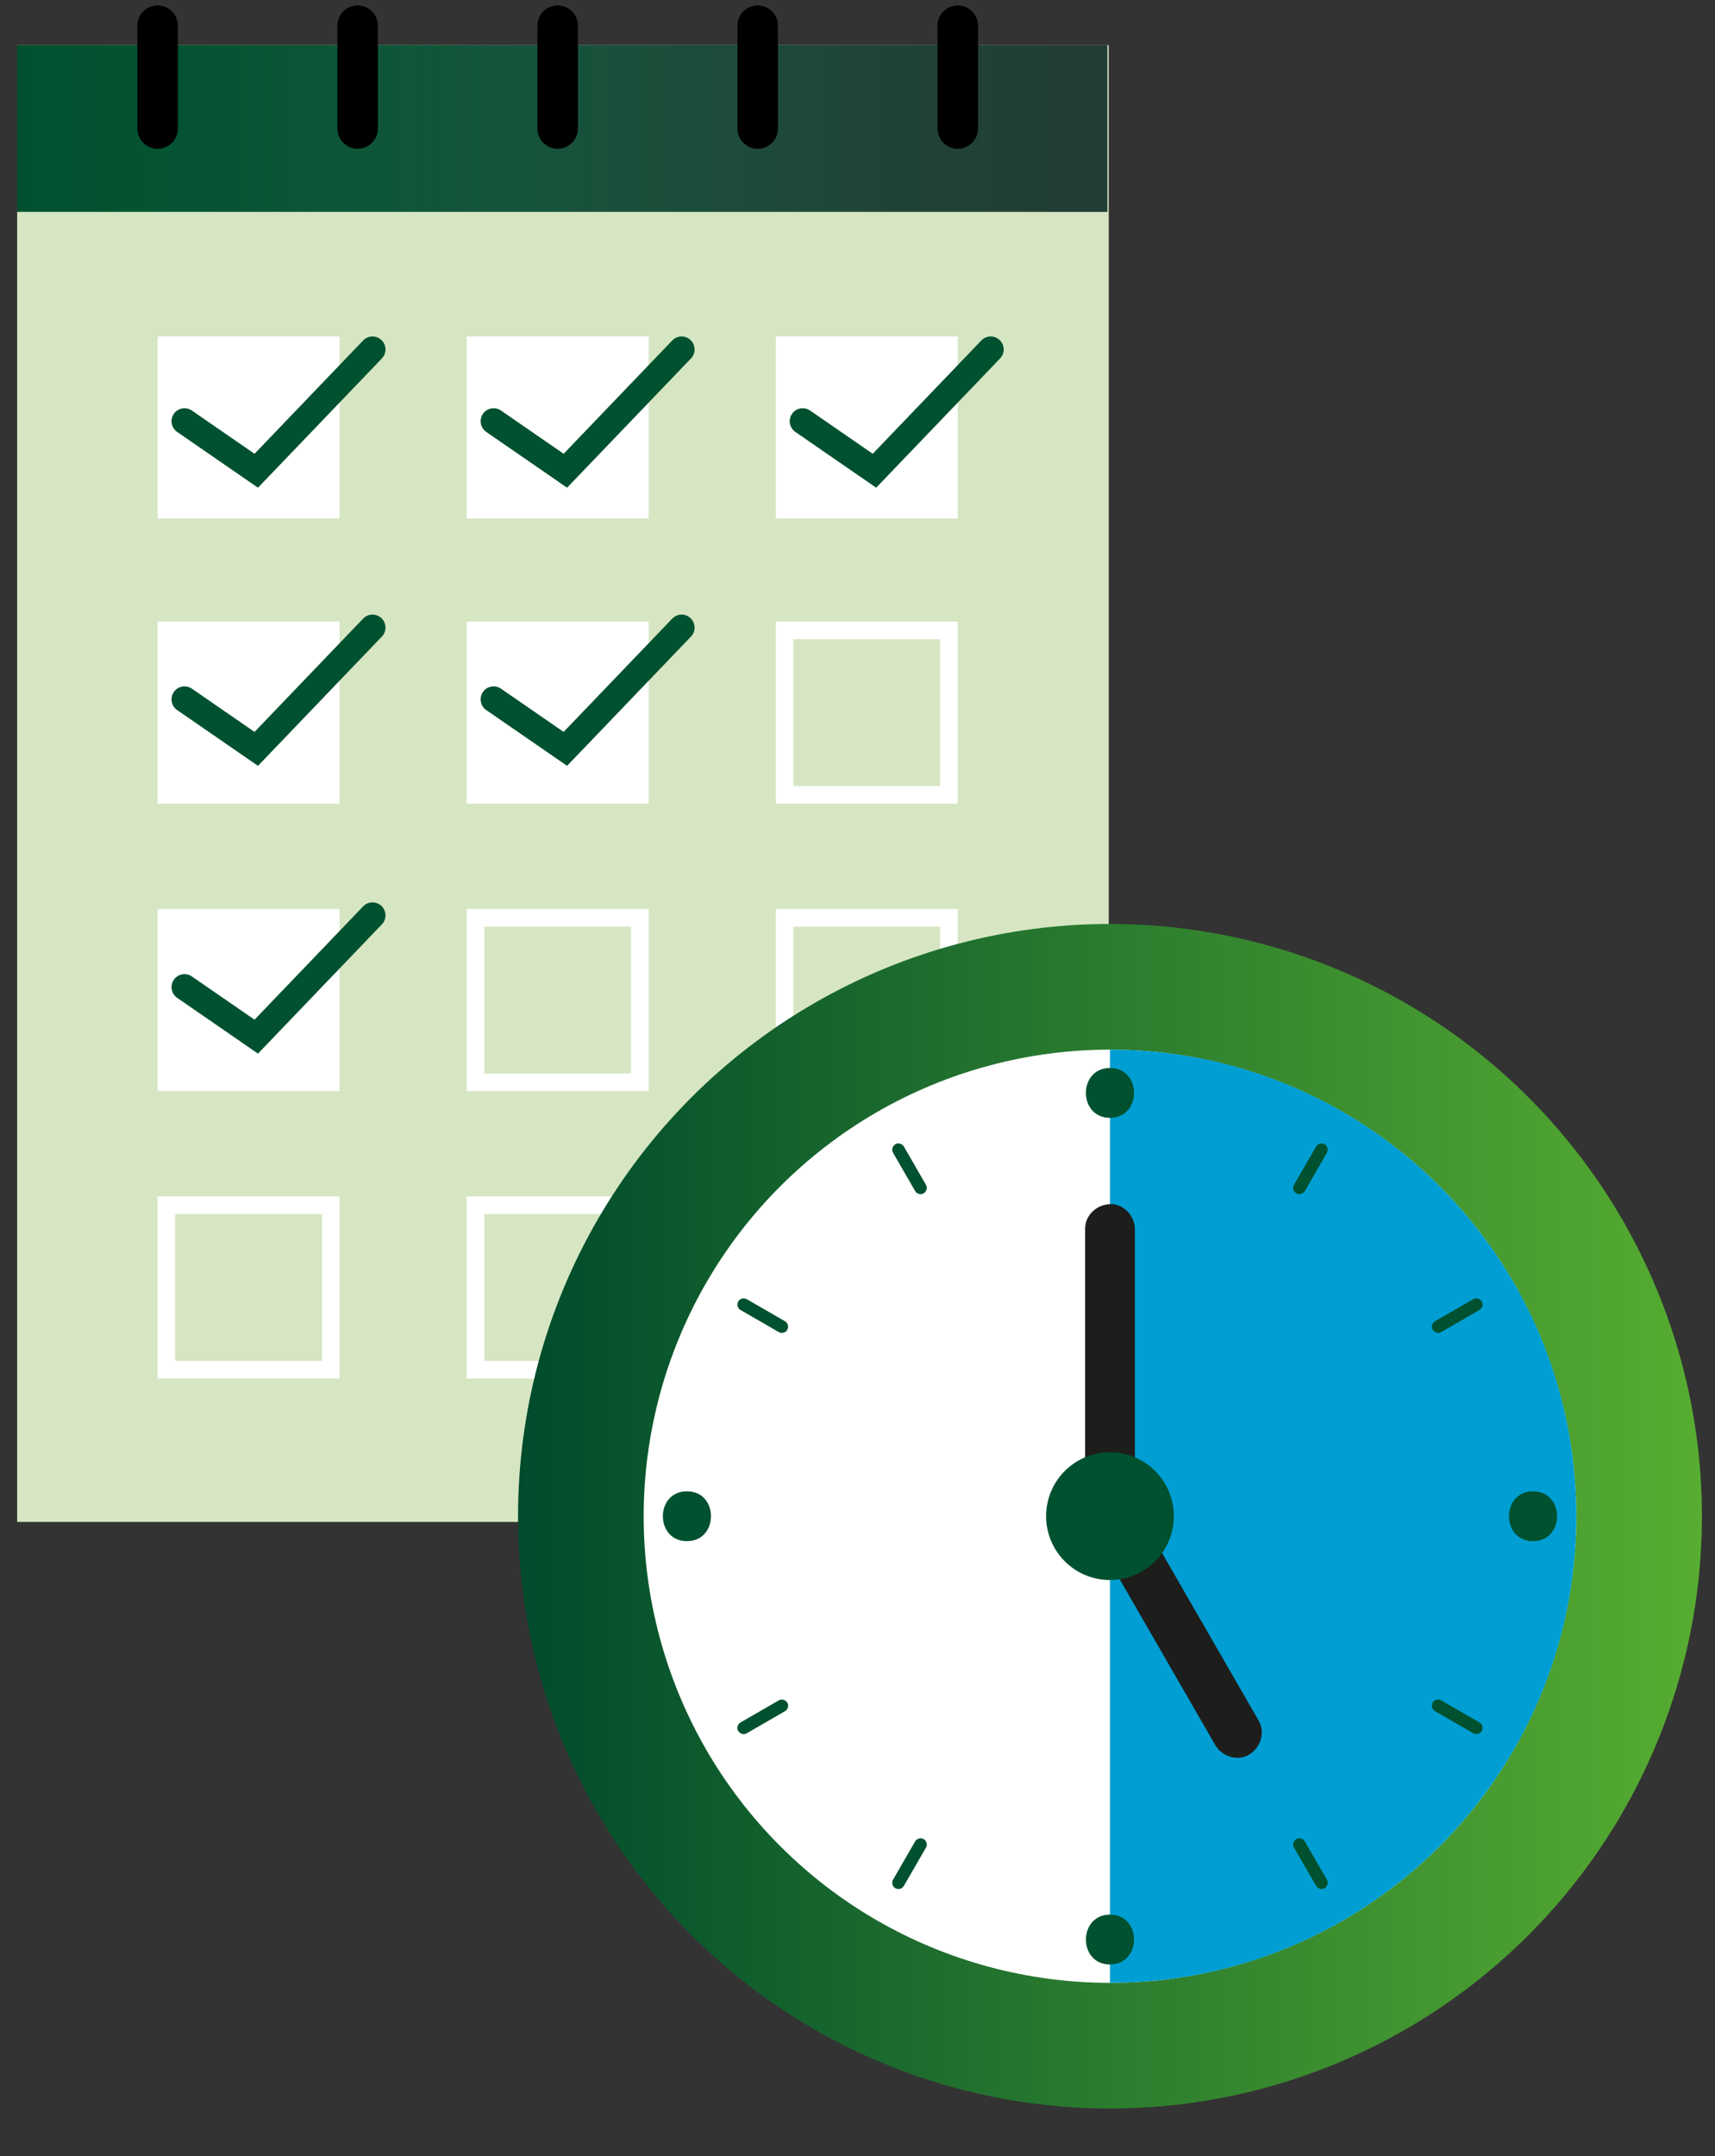<?xml version="1.0" encoding="UTF-8"?><svg xmlns="http://www.w3.org/2000/svg" xmlns:xlink="http://www.w3.org/1999/xlink" viewBox="0 0 600 753.87"><rect x="0" y="0" width="600" height="753.87" fill="#333333" stroke="none"/><defs><linearGradient id="Naamloos_verloop_4" x1="-1324.41" y1="44.93" x2="-942.99" y2="44.93" gradientTransform="translate(1330.41)" gradientUnits="userSpaceOnUse"><stop offset="0" stop-color="#fff" stop-opacity="0"/><stop offset=".16" stop-color="rgba(218,194,207,.26)" stop-opacity=".26"/><stop offset=".39" stop-color="rgba(173,118,148,.58)" stop-opacity=".58"/><stop offset=".61" stop-color="rgba(140,63,105,.81)" stop-opacity=".81"/><stop offset=".8" stop-color="rgba(120,29,79,.95)" stop-opacity=".95"/><stop offset=".95" stop-color="#721246"/></linearGradient><linearGradient id="Naamloos_verloop_16" x1="-1149.17" y1="530.15" x2="-734.98" y2="530.15" gradientTransform="translate(1330.41)" gradientUnits="userSpaceOnUse"><stop offset="0" stop-color="#004b2c"/><stop offset="1" stop-color="#57ad31"/></linearGradient></defs><g isolation="isolate"><g id="Layer_1"><rect x="6" y="15.78" width="381.9" height="516.36" fill="#d6e6c3" stroke-width="0"/><polygon points="118.79 280.99 55.14 280.99 55.14 217.34 118.79 217.34 118.79 217.34 118.79 280.99 118.79 280.99" fill="#fff" stroke-width="0"/><path d="M90.25,267.77l-28.28-19.5c-2.06-1.42-2.58-4.25-1.16-6.32,1.42-2.06,4.25-2.58,6.32-1.16l21.92,15.12,38-39.62c1.74-1.81,4.61-1.87,6.42-.13,1.81,1.74,1.87,4.61.13,6.42l-43.35,45.2Z" fill="#00512f" stroke-width="0"/><polygon points="118.79 181.29 55.14 181.29 55.14 117.64 118.79 117.64 118.79 117.64 118.79 181.29 118.79 181.29" fill="#fff" stroke-width="0"/><path d="M90.25,170.52l-28.28-19.5c-2.06-1.42-2.58-4.25-1.16-6.32,1.42-2.06,4.25-2.58,6.32-1.16l21.92,15.12,38-39.62c1.74-1.81,4.61-1.87,6.42-.13,1.81,1.74,1.87,4.61.13,6.42l-43.35,45.2Z" fill="#00512f" stroke-width="0"/><polygon points="118.79 381.49 55.14 381.49 55.14 317.84 118.79 317.84 118.79 317.84 118.79 381.49" fill="#fff" stroke-width="0"/><path d="M90.25,368.39l-28.28-19.5c-2.06-1.42-2.58-4.25-1.16-6.32,1.42-2.06,4.25-2.58,6.32-1.16l21.92,15.12,38-39.62c1.74-1.81,4.61-1.87,6.42-.13,1.81,1.74,1.87,4.61.13,6.42l-43.35,45.2Z" fill="#00512f" stroke-width="0"/><path d="M112.63,424.49v51.34h-51.34v-51.34h51.34M118.79,418.34h-63.65v63.65h63.65v-63.65h0Z" fill="#fff" stroke-width="0"/><polygon points="226.93 280.99 163.28 280.99 163.28 217.34 226.93 217.34 226.93 217.34 226.93 280.99 226.93 280.99" fill="#fff" stroke-width="0"/><path d="M198.39,267.77l-28.28-19.5c-2.06-1.42-2.58-4.25-1.16-6.32,1.42-2.06,4.25-2.58,6.32-1.16l21.92,15.12,38-39.62c1.74-1.81,4.61-1.87,6.42-.13,1.81,1.74,1.87,4.61.13,6.42l-43.35,45.2Z" fill="#00512f" stroke-width="0"/><polygon points="226.93 181.29 163.28 181.29 163.28 117.64 226.93 117.64 226.93 117.64 226.93 181.29 226.93 181.29" fill="#fff" stroke-width="0"/><path d="M198.39,170.52l-28.28-19.5c-2.06-1.42-2.58-4.25-1.16-6.32,1.42-2.06,4.25-2.58,6.32-1.16l21.92,15.12,38-39.62c1.74-1.81,4.61-1.87,6.42-.13,1.81,1.74,1.87,4.61.13,6.42l-43.35,45.2Z" fill="#00512f" stroke-width="0"/><path d="M220.77,324v51.34h-51.34v-51.34h51.34M226.93,317.84h-63.65v63.65h63.65v-63.65h0Z" fill="#fff" stroke-width="0"/><path d="M220.77,424.49v51.34h-51.34v-51.34h51.34M226.93,418.34h-63.65v63.65h63.65v-63.65h0Z" fill="#fff" stroke-width="0"/><path d="M328.91,223.5v51.34h-51.34v-51.34h51.34M335.07,217.34h-63.65v63.65h63.65v-63.65h0Z" fill="#fff" stroke-width="0"/><polygon points="335.07 181.29 271.42 181.29 271.42 117.64 335.07 117.64 335.07 117.64 335.07 181.29 335.07 181.29" fill="#fff" stroke-width="0"/><path d="M306.53,170.52l-28.28-19.5c-2.06-1.42-2.58-4.25-1.16-6.32,1.42-2.06,4.25-2.58,6.32-1.16l21.92,15.12,38-39.62c1.74-1.81,4.61-1.87,6.42-.13,1.81,1.74,1.87,4.61.13,6.42l-43.35,45.2Z" fill="#00512f" stroke-width="0"/><path d="M328.91,324v51.34h-51.34v-51.34h51.34M335.07,317.84h-63.65v63.65h63.65v-63.65h0Z" fill="#fff" stroke-width="0"/><path d="M328.91,424.49v51.34h-51.34v-51.34h51.34M335.07,418.34h-63.65v63.65h63.65v-63.65h0Z" fill="#fff" stroke-width="0"/><rect x="6" y="15.78" width="381.42" height="58.3" fill="#00512f" stroke-width="0"/><rect x="6" y="15.78" width="381.42" height="58.3" fill="url(#Naamloos_verloop_4)" mix-blend-mode="color-burn" opacity=".3" stroke-width="0"/><line x1="55.14" y1="44.93" x2="55.14" y2="9" fill="none" stroke="#000" stroke-linecap="round" stroke-miterlimit="10" stroke-width="14.18"/><line x1="335.07" y1="44.93" x2="335.07" y2="9" fill="none" stroke="#000" stroke-linecap="round" stroke-miterlimit="10" stroke-width="14.18"/><line x1="265.08" y1="44.93" x2="265.08" y2="9" fill="none" stroke="#000" stroke-linecap="round" stroke-miterlimit="10" stroke-width="14.18"/><line x1="195.1" y1="44.93" x2="195.1" y2="9" fill="none" stroke="#000" stroke-linecap="round" stroke-miterlimit="10" stroke-width="14.18"/><line x1="125.12" y1="44.93" x2="125.12" y2="9" fill="none" stroke="#000" stroke-linecap="round" stroke-miterlimit="10" stroke-width="14.18"/><circle cx="388.33" cy="530.15" r="207.09" fill="url(#Naamloos_verloop_16)" stroke-width="0"/><circle cx="388.33" cy="530.15" r="163.14" transform="translate(-261.13 429.87) rotate(-45)" fill="#fff" stroke-width="0"/><path d="M551.48,530.15c0,90.1-73.04,163.14-163.14,163.14v-326.29c90.1,0,163.14,73.04,163.14,163.14Z" fill="#009ed2" stroke-width="0"/><path d="M316.22,659.41c2.58-4.46,5.15-8.93,7.73-13.39.57-.99.25-2.43-.8-2.98-1.05-.55-2.37-.26-2.98.8-2.58,4.46-5.15,8.93-7.73,13.39-.57.99-.25,2.43.8,2.98,1.05.55,2.37.26,2.98-.8h0Z" fill="#00512f" stroke-width="0"/><path d="M456.49,416.45c2.58-4.46,5.15-8.93,7.73-13.39.57-.99.25-2.43-.8-2.98-1.05-.55-2.37-.26-2.98.8-2.58,4.46-5.15,8.93-7.73,13.39-.57.99-.25,2.43.8,2.98,1.05.55,2.37.26,2.98-.8h0Z" fill="#00512f" stroke-width="0"/><path d="M261.25,606.04c4.46-2.58,8.93-5.16,13.39-7.73.99-.57,1.43-1.98.8-2.98-.63-1-1.92-1.41-2.98-.8-4.46,2.58-8.93,5.16-13.39,7.73-.99.57-1.43,1.98-.8,2.98.63,1,1.92,1.41,2.98.8h0Z" fill="#00512f" stroke-width="0"/><path d="M504.21,465.76c4.46-2.58,8.93-5.15,13.39-7.73.99-.57,1.43-1.98.8-2.98-.63-1-1.92-1.41-2.98-.8-4.46,2.58-8.93,5.15-13.39,7.73-.99.57-1.43,1.98-.8,2.98.63,1,1.92,1.41,2.98.8h0Z" fill="#00512f" stroke-width="0"/><path d="M259.07,458.03c4.46,2.58,8.93,5.15,13.39,7.73.99.57,2.43.25,2.98-.8.55-1.05.26-2.37-.8-2.98-4.46-2.58-8.93-5.15-13.39-7.73-.99-.57-2.43-.25-2.98.8-.55,1.05-.26,2.37.8,2.98h0Z" fill="#00512f" stroke-width="0"/><path d="M502.03,598.3c4.46,2.58,8.93,5.15,13.39,7.73.99.57,2.43.25,2.98-.8.55-1.05.26-2.37-.8-2.98-4.46-2.58-8.93-5.15-13.39-7.73-.99-.57-2.43-.25-2.98.8-.55,1.05-.26,2.37.8,2.98h0Z" fill="#00512f" stroke-width="0"/><path d="M312.44,403.06c2.58,4.46,5.16,8.93,7.73,13.39.57.99,1.98,1.43,2.98.8,1-.63,1.41-1.92.8-2.98-2.58-4.46-5.16-8.93-7.73-13.39-.57-.99-1.98-1.43-2.98-.8-1,.63-1.41,1.92-.8,2.98h0Z" fill="#00512f" stroke-width="0"/><path d="M452.72,646.02c2.58,4.46,5.15,8.93,7.73,13.39.57.99,1.98,1.43,2.98.8,1-.63,1.41-1.92.8-2.98-2.58-4.46-5.15-8.93-7.73-13.39-.57-.99-1.98-1.43-2.98-.8-1,.63-1.41,1.92-.8,2.98h0Z" fill="#00512f" stroke-width="0"/><path d="M388.33,686.87c11.21,0,11.23-17.43,0-17.43-11.21,0-11.23,17.43,0,17.43h0Z" fill="#00512f" stroke-width="0"/><path d="M388.33,390.85c11.21,0,11.23-17.43,0-17.43s-11.23,17.43,0,17.43h0Z" fill="#00512f" stroke-width="0"/><path d="M240.33,538.86c11.21,0,11.23-17.43,0-17.43s-11.23,17.43,0,17.43h0Z" fill="#00512f" stroke-width="0"/><path d="M536.34,538.86c11.21,0,11.23-17.43,0-17.43s-11.23,17.43,0,17.43h0Z" fill="#00512f" stroke-width="0"/><path d="M379.62,429.73c0,11.56,0,23.13,0,34.69v50.74c0,4.8,0,9.6,0,14.4,0,4.56,4.01,8.92,8.71,8.71,4.72-.21,8.71-3.83,8.71-8.71,0-11.56,0-23.13,0-34.69,0-16.91,0-33.83,0-50.74,0-4.8,0-9.6,0-14.4,0-4.56-4.01-8.92-8.71-8.71-4.72.21-8.71,3.83-8.71,8.71h0Z" fill="#1d1d1b" stroke-width="0"/><path d="M381.76,534.9c12.35,21.41,24.7,42.83,37.05,64.24,2.13,3.7,4.27,7.4,6.4,11.1,2.28,3.95,7.93,5.72,11.9,3.19,3.99-2.53,5.63-7.68,3.19-11.9-12.35-21.41-24.7-42.83-37.05-64.24-2.13-3.7-4.27-7.4-6.4-11.1-2.28-3.95-7.93-5.72-11.9-3.19-3.99,2.53-5.63,7.68-3.19,11.9h0Z" fill="#1d1d1b" stroke-width="0"/><circle cx="388.33" cy="530.15" r="22.34" transform="translate(-214.09 792.71) rotate(-77.33)" fill="#00512f" stroke-width="0"/></g></g></svg>